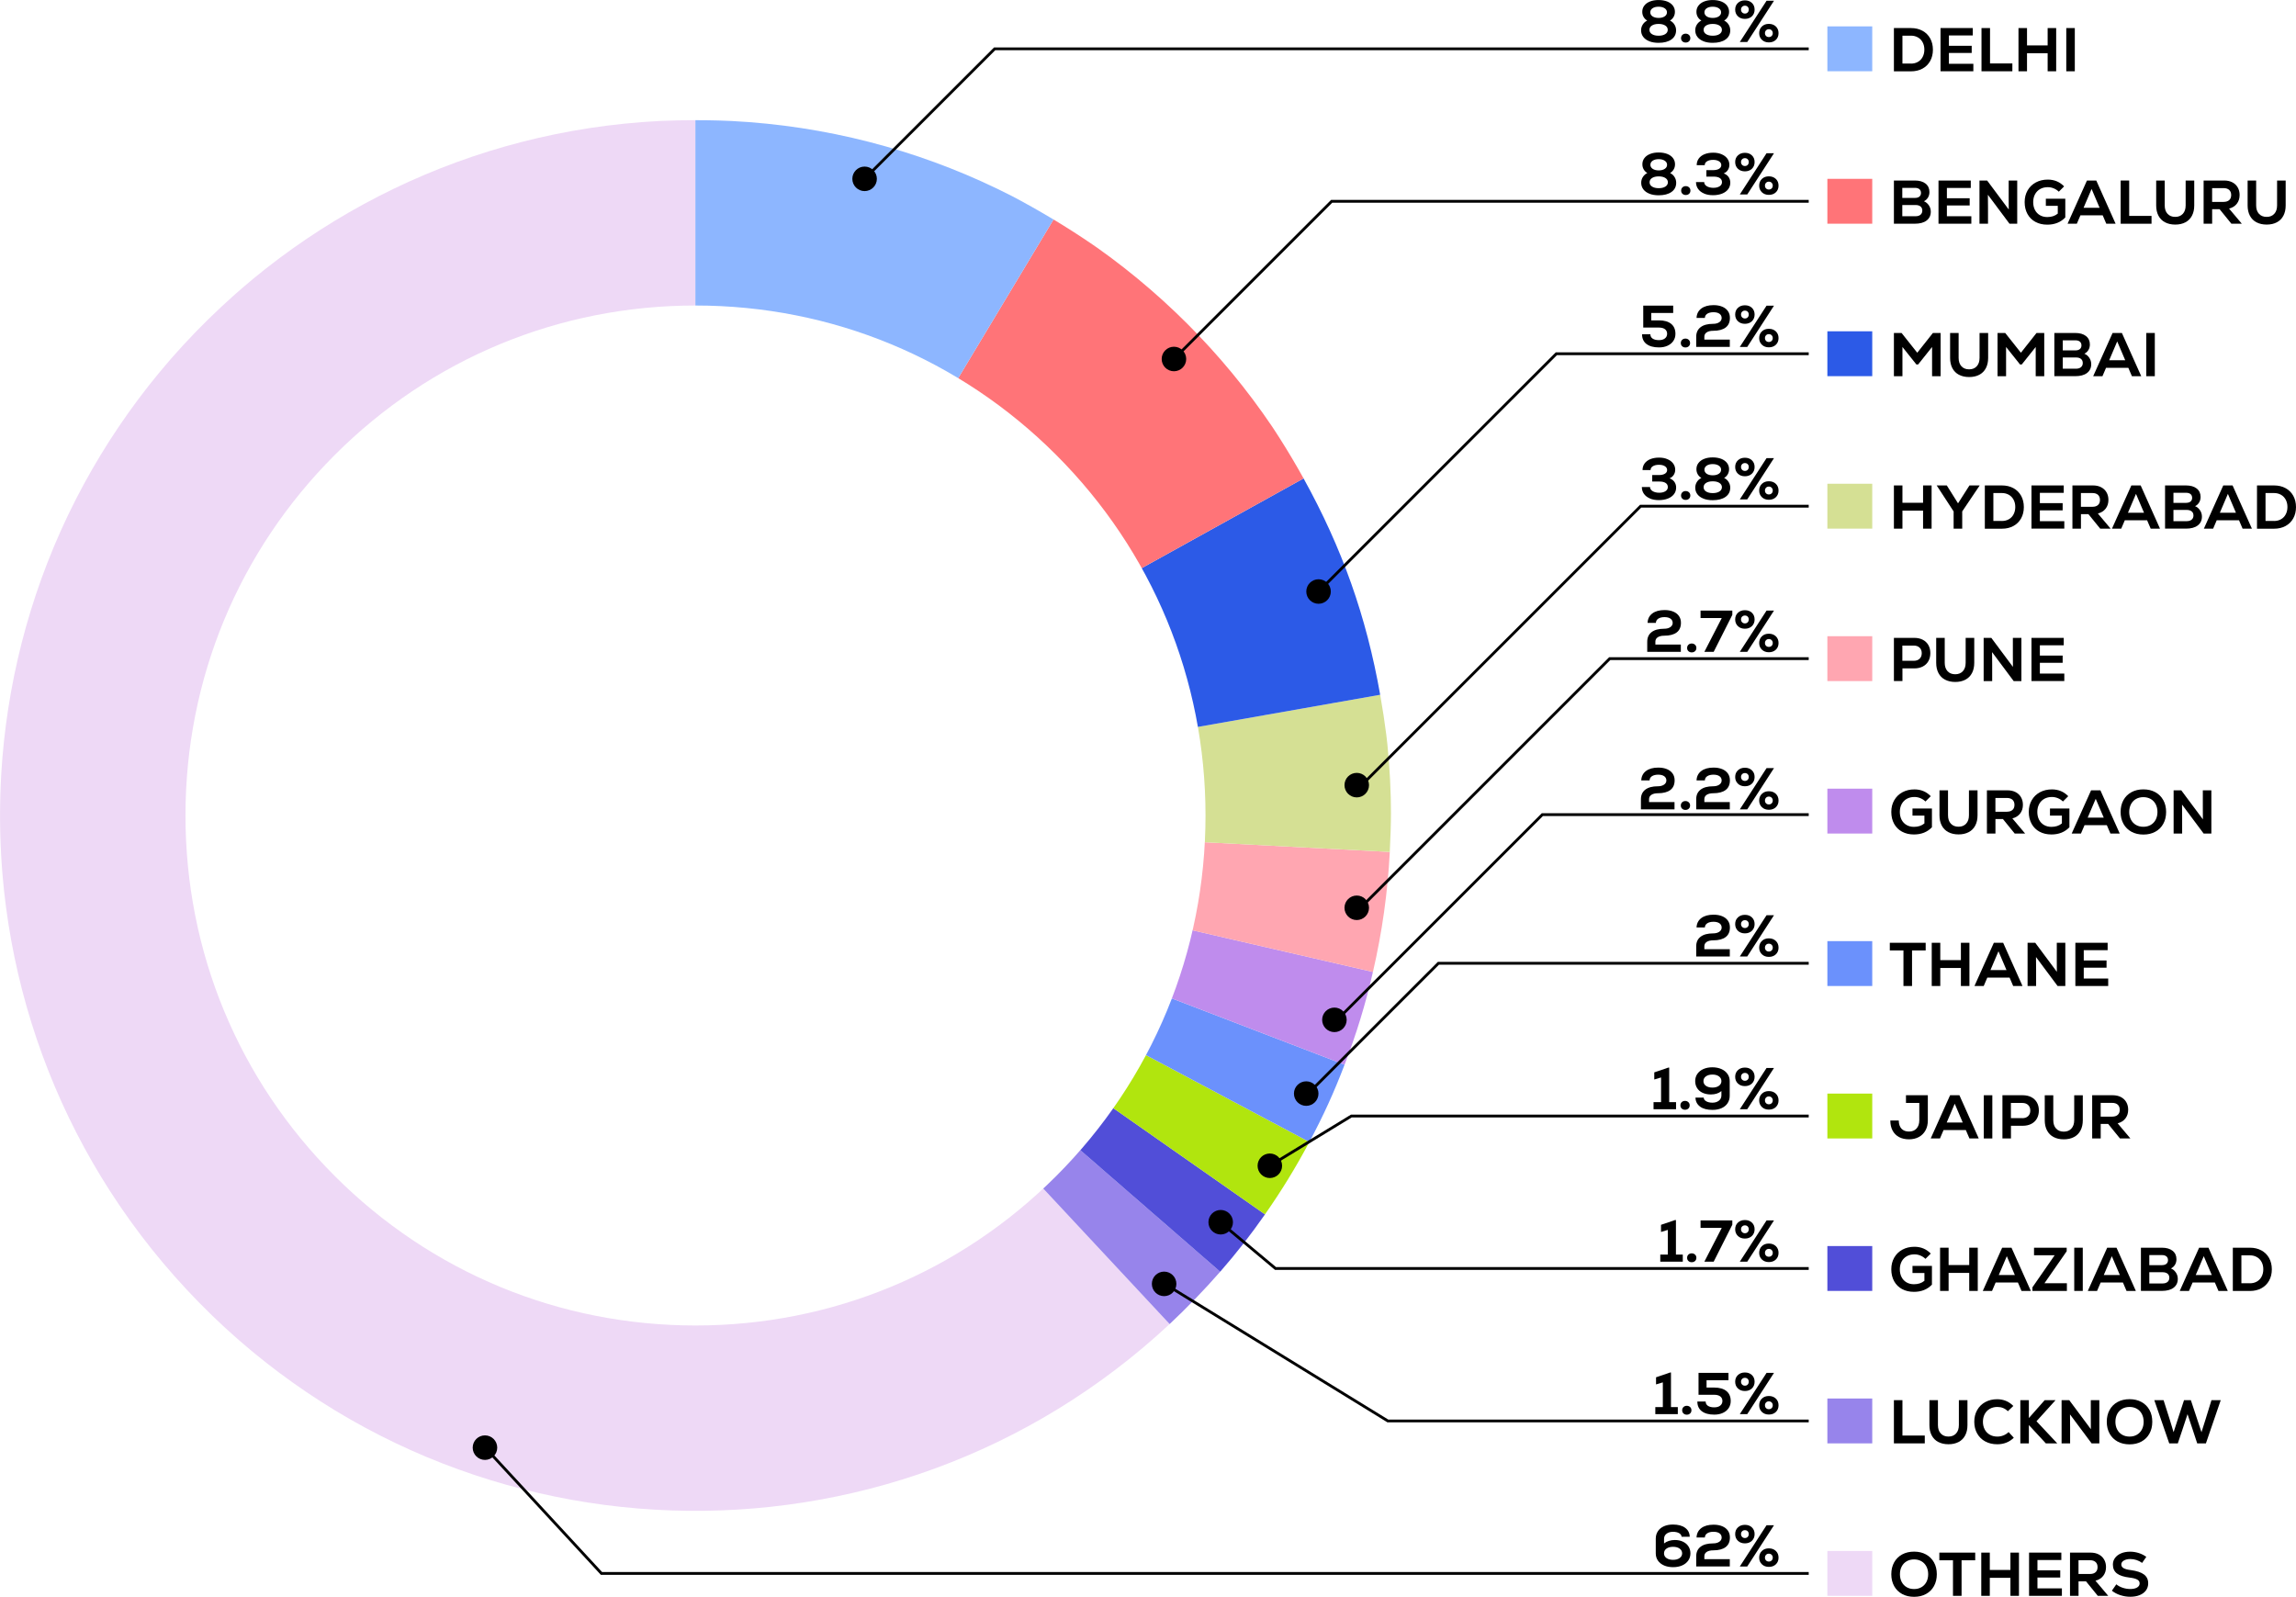 <svg xmlns="http://www.w3.org/2000/svg" xmlns:xlink="http://www.w3.org/1999/xlink" id="Layer_2" viewBox="0 0 818.15 569.04"><defs><style>.cls-1{clip-path:url(#clippath);}.cls-2,.cls-3{fill:none;}.cls-2,.cls-4,.cls-5,.cls-6,.cls-7,.cls-8,.cls-9,.cls-10,.cls-11,.cls-12,.cls-13,.cls-14,.cls-15{stroke-width:0px;}.cls-3{stroke:#000;stroke-miterlimit:10;}.cls-5{fill:#514ed8;}.cls-6{fill:#2c5ae7;}.cls-7{fill:#d5e094;}.cls-8{fill:#bf8ced;}.cls-9{fill:#b1e50e;}.cls-10{fill:#8db6ff;}.cls-11{fill:#6b91fc;}.cls-12{fill:#9784eb;}.cls-13{fill:#ff7478;}.cls-14{fill:#eed9f6;}.cls-15{fill:#ffa6b1;}</style><clipPath id="clippath"><path class="cls-2" d="M247.83,108.87c48.55,0,94.19,18.9,128.51,53.23,34.33,34.33,53.23,79.97,53.23,128.51s-18.9,94.19-53.23,128.51c-34.33,34.33-79.97,53.23-128.51,53.23s-94.19-18.9-128.51-53.23c-34.33-34.33-53.23-79.97-53.23-128.51s18.9-94.19,53.23-128.51c34.33-34.33,79.97-53.23,128.51-53.23M247.83,42.79C110.96,42.79,0,153.74,0,290.62s110.96,247.83,247.83,247.83,247.83-110.96,247.83-247.83S384.71,42.79,247.83,42.79h0Z"></path></clipPath></defs><g id="Layer_1-2"><path class="cls-4" d="M677.8,568.04c-1.22-.67-2.17-1.61-2.85-2.83-.67-1.22-1.01-2.62-1.01-4.22s.34-3.01,1.01-4.22,1.62-2.16,2.85-2.83,2.64-1,4.26-1,3.01.33,4.24,1c1.22.67,2.17,1.61,2.85,2.83s1.01,2.63,1.01,4.22-.34,3.01-1.01,4.22c-.67,1.22-1.62,2.16-2.85,2.83-1.23.67-2.64,1-4.24,1s-3.03-.33-4.26-1ZM677.65,563.75c.42.8,1.01,1.42,1.77,1.86.76.44,1.64.66,2.64.66s1.86-.22,2.62-.66,1.35-1.06,1.77-1.86.63-1.72.63-2.76-.21-1.96-.63-2.76-1.01-1.42-1.77-1.86-1.64-.66-2.62-.66-1.88.22-2.64.66c-.76.44-1.35,1.06-1.77,1.86s-.63,1.72-.63,2.76.21,1.96.63,2.76Z"></path><path class="cls-4" d="M691.06,553.29h12.78v2.73h-4.86v12.67h-3.06v-12.67h-4.86v-2.73Z"></path><path class="cls-4" d="M706,553.29h3.04v6.18h7.35v-6.18h3.04v15.4h-3.04v-6.42h-7.35v6.42h-3.04v-15.4Z"></path><path class="cls-4" d="M723.02,553.29h11.51v2.64h-8.51v3.67h8.12v2.57h-8.12v3.85h8.71v2.66h-11.7v-15.4Z"></path><path class="cls-4" d="M737.63,553.29h7.33c1.1,0,2.06.21,2.89.64.83.43,1.47,1.03,1.92,1.82.45.78.68,1.68.68,2.69,0,1.23-.33,2.27-.99,3.12-.66.85-1.58,1.43-2.77,1.74l4.55,5.39h-3.72l-4.2-5.17h-2.66v5.17h-3.04v-15.4ZM744.76,560.9c.85,0,1.51-.21,1.98-.64.47-.43.7-1.03.7-1.8s-.24-1.38-.7-1.81c-.47-.43-1.13-.65-1.98-.65h-4.11v4.91h4.11Z"></path><path class="cls-4" d="M755.57,568.46c-1.15-.37-2.16-.91-3.03-1.6l1.58-2.27c.65.53,1.4.94,2.28,1.23.87.29,1.77.44,2.69.44,1.03,0,1.84-.18,2.44-.54s.9-.85.9-1.46-.28-1.04-.84-1.36c-.56-.32-1.45-.56-2.66-.7-2.1-.25-3.63-.74-4.59-1.48-.96-.74-1.44-1.8-1.44-3.18,0-.89.26-1.69.78-2.38s1.24-1.23,2.17-1.62,1.99-.58,3.19-.58c1.04,0,2.06.16,3.07.48,1,.32,1.9.78,2.7,1.36l-1.5,2.16c-.62-.45-1.28-.8-2-1.03-.72-.23-1.45-.35-2.18-.35-.95,0-1.73.18-2.33.54-.6.36-.9.82-.9,1.38s.26,1,.79,1.32c.53.32,1.39.56,2.6.7,2.14.29,3.71.82,4.7,1.57.99.76,1.49,1.8,1.49,3.14,0,.95-.26,1.79-.79,2.52-.53.73-1.28,1.29-2.24,1.68-.97.4-2.08.59-3.34.59s-2.38-.19-3.53-.56Z"></path><path class="cls-4" d="M674.87,498.96h3.04v12.61h7.96v2.79h-11v-15.4Z"></path><path class="cls-4" d="M690.67,513.86c-1.02-.54-1.8-1.33-2.34-2.35-.54-1.03-.81-2.24-.81-3.63v-8.91h3.04v8.87c0,1.26.33,2.26,1,2.99.67.73,1.58,1.1,2.74,1.1s2.05-.37,2.72-1.1c.67-.73,1-1.73,1-2.99v-8.87h3.06v8.91c0,1.39-.27,2.6-.81,3.63-.54,1.03-1.32,1.81-2.34,2.35s-2.23.81-3.62.81-2.6-.27-3.62-.81Z"></path><path class="cls-4" d="M707.41,513.67c-1.24-.68-2.2-1.63-2.88-2.84-.68-1.21-1.02-2.6-1.02-4.17s.34-2.96,1.03-4.18,1.65-2.16,2.89-2.84c1.24-.67,2.64-1.01,4.21-1.01,2.29,0,4.22.8,5.79,2.4l-1.96,1.87c-1.01-1.01-2.26-1.52-3.74-1.52-1.01,0-1.91.22-2.68.66s-1.38,1.06-1.81,1.86c-.43.8-.65,1.72-.65,2.76s.22,1.96.65,2.76c.43.8,1.04,1.42,1.81,1.86s1.67.66,2.68.66c.76,0,1.49-.14,2.18-.42.69-.28,1.3-.67,1.83-1.19l1.85,2.02c-1.57,1.55-3.54,2.33-5.9,2.33-1.61,0-3.04-.34-4.28-1.02Z"></path><path class="cls-4" d="M722.96,507.81v6.56h-3.04v-15.4h3.04v6.36l5.63-6.36h3.87l-6.78,7.5,7.41,7.9h-4.07l-6.07-6.56Z"></path><path class="cls-4" d="M734.62,498.96h2.73l7.7,10.34-.02-4.38v-5.96h3.04v15.4h-2.75l-7.7-10.32.04,4.58v5.74h-3.04v-15.4Z"></path><path class="cls-4" d="M754.58,513.71c-1.22-.67-2.17-1.61-2.85-2.83-.67-1.22-1.01-2.62-1.01-4.22s.34-3.01,1.01-4.22,1.62-2.16,2.85-2.83,2.64-1,4.26-1,3.01.33,4.24,1c1.22.67,2.17,1.61,2.85,2.83s1.01,2.63,1.01,4.22-.34,3.01-1.01,4.22c-.67,1.22-1.62,2.16-2.85,2.83-1.23.67-2.64,1-4.24,1s-3.03-.33-4.26-1ZM754.43,509.42c.42.8,1.01,1.42,1.77,1.86.76.44,1.64.66,2.64.66s1.86-.22,2.62-.66,1.35-1.06,1.77-1.86.63-1.72.63-2.76-.21-1.96-.63-2.76-1.01-1.42-1.77-1.86-1.64-.66-2.62-.66-1.88.22-2.64.66c-.76.44-1.35,1.06-1.77,1.86s-.63,1.72-.63,2.76.21,1.96.63,2.76Z"></path><path class="cls-4" d="M767.66,498.96h3.3l2.18,6.84,1.39,4.58,3.72-11.42h2.44l3.78,11.42,1.45-4.58,2.11-6.84h3.3l-5.28,15.4h-3.1l-1.58-4.8-1.87-5.61-1.85,5.61-1.61,4.8h-3.06l-5.32-15.4Z"></path><path class="cls-4" d="M677.77,459.37c-1.22-.66-2.16-1.6-2.83-2.82-.67-1.22-1-2.62-1-4.22s.35-2.94,1.04-4.16,1.67-2.17,2.92-2.85,2.68-1.02,4.29-1.02c2.32,0,4.25.81,5.81,2.42l-1.89,1.89c-.5-.5-1.1-.89-1.79-1.18-.7-.29-1.41-.43-2.14-.43-1.03,0-1.93.22-2.72.66-.78.44-1.39,1.06-1.83,1.87-.43.81-.65,1.74-.65,2.79s.21,2.01.63,2.81c.42.8,1.01,1.42,1.77,1.86.76.44,1.64.66,2.64.66,1.5,0,2.74-.41,3.72-1.23v-2.77h-4.25v-2.53h6.93v6.67c-1.64,1.72-3.78,2.57-6.42,2.57-1.6,0-3.01-.33-4.22-.99Z"></path><path class="cls-4" d="M691.32,444.63h3.04v6.18h7.35v-6.18h3.04v15.4h-3.04v-6.42h-7.35v6.42h-3.04v-15.4Z"></path><path class="cls-4" d="M713.45,444.63h3.32l6.89,15.4h-3.32l-1.28-2.99h-7.94l-1.28,2.99h-3.3l6.91-15.4ZM717.96,454.36l-2.86-6.71-2.86,6.71h5.72Z"></path><path class="cls-4" d="M724.23,458.74l7.92-11.42h-7.35v-2.68h11.64v1.25l-7.92,11.4h7.99v2.75h-12.28v-1.3Z"></path><path class="cls-4" d="M739.13,444.63h3.04v15.4h-3.04v-15.4Z"></path><path class="cls-4" d="M750.87,444.63h3.32l6.89,15.4h-3.32l-1.28-2.99h-7.94l-1.28,2.99h-3.3l6.91-15.4ZM755.38,454.36l-2.86-6.71-2.86,6.71h5.72Z"></path><path class="cls-4" d="M762.89,444.63h7.46c1.61,0,2.88.36,3.81,1.09.92.73,1.39,1.73,1.39,3,0,.75-.17,1.41-.52,1.98-.34.57-.82,1.01-1.44,1.32.72.29,1.3.78,1.76,1.46.45.68.68,1.43.68,2.25,0,1.35-.5,2.4-1.5,3.16-1,.76-2.39,1.13-4.18,1.13h-7.46v-15.4ZM770.41,450.84c.67,0,1.2-.16,1.57-.47s.56-.75.56-1.31-.19-1.02-.56-1.33c-.37-.31-.9-.47-1.57-.47h-4.53v3.59h4.53ZM770.61,457.37c.75,0,1.33-.18,1.76-.54.42-.36.64-.85.64-1.48s-.21-1.12-.63-1.46-1-.52-1.75-.52h-4.75v4h4.73Z"></path><path class="cls-4" d="M783.63,444.63h3.32l6.89,15.4h-3.32l-1.28-2.99h-7.94l-1.28,2.99h-3.3l6.91-15.4ZM788.14,454.36l-2.86-6.71-2.86,6.71h5.72Z"></path><path class="cls-4" d="M795.64,444.63h6.07c1.55,0,2.92.32,4.1.96,1.18.64,2.1,1.54,2.75,2.71.65,1.17.98,2.51.98,4.04s-.33,2.87-.98,4.04c-.65,1.17-1.57,2.07-2.75,2.71s-2.55.96-4.1.96h-6.07v-15.4ZM801.72,457.31c.94,0,1.77-.21,2.49-.62.72-.41,1.28-.99,1.68-1.75s.61-1.62.61-2.61-.2-1.85-.61-2.61c-.4-.75-.97-1.34-1.69-1.75-.73-.41-1.55-.62-2.47-.62h-3.04v9.94h3.04Z"></path><path class="cls-4" d="M676.71,405.21c-1-.54-1.77-1.31-2.31-2.32-.54-1.01-.81-2.21-.81-3.59h3.01c.01,1.26.34,2.23.97,2.92.63.68,1.53,1.02,2.68,1.02s2.02-.36,2.68-1.08c.66-.72.99-1.7.99-2.95v-6.18h-4.75v-2.73h7.79v9c0,1.35-.28,2.53-.84,3.54-.56,1.01-1.34,1.79-2.35,2.34-1.01.55-2.19.83-3.52.83s-2.54-.27-3.54-.8Z"></path><path class="cls-4" d="M694.89,390.3h3.32l6.89,15.4h-3.32l-1.28-2.99h-7.94l-1.28,2.99h-3.3l6.91-15.4ZM699.4,400.03l-2.86-6.71-2.86,6.71h5.72Z"></path><path class="cls-4" d="M706.9,390.3h3.04v15.4h-3.04v-15.4Z"></path><path class="cls-4" d="M713.54,390.3h7.24c1.16,0,2.17.22,3.04.67.87.45,1.53,1.08,2,1.9.47.82.7,1.77.7,2.86s-.24,2.06-.7,2.88c-.47.82-1.14,1.46-2,1.9-.87.45-1.88.67-3.04.67h-4.2v4.51h-3.04v-15.4ZM720.65,398.47c.87,0,1.55-.25,2.06-.74.51-.49.76-1.15.76-1.97s-.25-1.48-.76-1.97c-.51-.49-1.19-.74-2.06-.74h-4.09v5.41h4.09Z"></path><path class="cls-4" d="M731.77,405.2c-1.02-.54-1.8-1.33-2.34-2.35-.54-1.03-.81-2.24-.81-3.63v-8.91h3.04v8.87c0,1.26.33,2.26,1,2.99.67.73,1.58,1.1,2.74,1.1s2.05-.37,2.72-1.1c.67-.73,1-1.73,1-2.99v-8.87h3.06v8.91c0,1.39-.27,2.6-.81,3.63-.54,1.03-1.32,1.81-2.34,2.35s-2.23.81-3.62.81-2.6-.27-3.62-.81Z"></path><path class="cls-4" d="M745.53,390.3h7.33c1.1,0,2.06.21,2.89.64.83.43,1.47,1.03,1.92,1.82.45.78.68,1.68.68,2.69,0,1.23-.33,2.27-.99,3.12-.66.85-1.58,1.43-2.77,1.74l4.55,5.39h-3.72l-4.2-5.17h-2.66v5.17h-3.04v-15.4ZM752.66,397.92c.85,0,1.51-.21,1.98-.64.47-.43.7-1.03.7-1.8s-.24-1.38-.7-1.81c-.47-.43-1.13-.65-1.98-.65h-4.11v4.91h4.11Z"></path><path class="cls-4" d="M673.41,335.97h12.78v2.73h-4.86v12.67h-3.06v-12.67h-4.86v-2.73Z"></path><path class="cls-4" d="M688.35,335.97h3.04v6.18h7.35v-6.18h3.04v15.4h-3.04v-6.42h-7.35v6.42h-3.04v-15.4Z"></path><path class="cls-4" d="M710.48,335.97h3.32l6.89,15.4h-3.32l-1.28-2.99h-7.94l-1.28,2.99h-3.3l6.91-15.4ZM714.99,345.7l-2.86-6.71-2.86,6.71h5.72Z"></path><path class="cls-4" d="M722.5,335.97h2.73l7.7,10.34-.02-4.38v-5.96h3.04v15.4h-2.75l-7.7-10.32.04,4.58v5.74h-3.04v-15.4Z"></path><path class="cls-4" d="M739.52,335.97h11.51v2.64h-8.51v3.67h8.12v2.57h-8.12v3.85h8.71v2.66h-11.7v-15.4Z"></path><path class="cls-4" d="M677.77,296.38c-1.22-.66-2.16-1.6-2.83-2.82-.67-1.22-1-2.62-1-4.22s.35-2.94,1.04-4.16,1.67-2.17,2.92-2.85,2.68-1.02,4.29-1.02c2.32,0,4.25.81,5.81,2.42l-1.89,1.89c-.5-.5-1.1-.89-1.79-1.18-.7-.29-1.41-.43-2.14-.43-1.03,0-1.93.22-2.72.66-.78.44-1.39,1.06-1.83,1.87-.43.81-.65,1.74-.65,2.79s.21,2.01.63,2.81c.42.8,1.01,1.42,1.77,1.86.76.44,1.64.66,2.64.66,1.5,0,2.74-.41,3.72-1.23v-2.77h-4.25v-2.53h6.93v6.67c-1.64,1.72-3.78,2.57-6.42,2.57-1.6,0-3.01-.33-4.22-.99Z"></path><path class="cls-4" d="M694.26,296.54c-1.02-.54-1.8-1.33-2.34-2.35-.54-1.03-.81-2.24-.81-3.63v-8.91h3.04v8.87c0,1.26.33,2.26,1,2.99.67.73,1.58,1.1,2.74,1.1s2.05-.37,2.72-1.1c.67-.73,1-1.73,1-2.99v-8.87h3.06v8.91c0,1.39-.27,2.6-.81,3.63-.54,1.03-1.32,1.81-2.34,2.35s-2.23.81-3.62.81-2.6-.27-3.62-.81Z"></path><path class="cls-4" d="M708.02,281.64h7.33c1.1,0,2.06.21,2.89.64.83.43,1.47,1.03,1.92,1.82.45.78.68,1.68.68,2.69,0,1.23-.33,2.27-.99,3.12-.66.85-1.58,1.43-2.77,1.74l4.55,5.39h-3.72l-4.2-5.17h-2.66v5.17h-3.04v-15.4ZM715.15,289.26c.85,0,1.51-.21,1.98-.64.47-.43.7-1.03.7-1.8s-.24-1.38-.7-1.81c-.47-.43-1.13-.65-1.98-.65h-4.11v4.91h4.11Z"></path><path class="cls-4" d="M726.76,296.38c-1.22-.66-2.16-1.6-2.83-2.82-.67-1.22-1-2.62-1-4.22s.35-2.94,1.04-4.16,1.67-2.17,2.92-2.85,2.68-1.02,4.29-1.02c2.32,0,4.25.81,5.81,2.42l-1.89,1.89c-.5-.5-1.1-.89-1.79-1.18-.7-.29-1.41-.43-2.14-.43-1.03,0-1.93.22-2.72.66-.78.44-1.39,1.06-1.83,1.87-.43.81-.65,1.74-.65,2.79s.21,2.01.63,2.81c.42.8,1.01,1.42,1.77,1.86.76.44,1.64.66,2.64.66,1.5,0,2.74-.41,3.72-1.23v-2.77h-4.25v-2.53h6.93v6.67c-1.64,1.72-3.78,2.57-6.42,2.57-1.6,0-3.01-.33-4.22-.99Z"></path><path class="cls-4" d="M745.13,281.64h3.32l6.89,15.4h-3.32l-1.28-2.99h-7.94l-1.28,2.99h-3.3l6.91-15.4ZM749.64,291.37l-2.86-6.71-2.86,6.71h5.72Z"></path><path class="cls-4" d="M759.51,296.4c-1.22-.67-2.17-1.61-2.85-2.83-.67-1.22-1.01-2.62-1.01-4.22s.34-3.01,1.01-4.22,1.62-2.16,2.85-2.83,2.64-1,4.26-1,3.01.33,4.24,1c1.22.67,2.17,1.61,2.85,2.83s1.01,2.63,1.01,4.22-.34,3.01-1.01,4.22c-.67,1.22-1.62,2.16-2.85,2.83-1.23.67-2.64,1-4.24,1s-3.03-.33-4.26-1ZM759.35,292.11c.42.8,1.01,1.42,1.77,1.86.76.44,1.64.66,2.64.66s1.86-.22,2.62-.66,1.35-1.06,1.77-1.86.63-1.72.63-2.76-.21-1.96-.63-2.76-1.01-1.42-1.77-1.86-1.64-.66-2.62-.66-1.88.22-2.64.66c-.76.44-1.35,1.06-1.77,1.86s-.63,1.72-.63,2.76.21,1.96.63,2.76Z"></path><path class="cls-4" d="M774.54,281.64h2.73l7.7,10.34-.02-4.38v-5.96h3.04v15.4h-2.75l-7.7-10.32.04,4.58v5.74h-3.04v-15.4Z"></path><path class="cls-4" d="M674.87,227.31h7.24c1.16,0,2.17.22,3.04.67.87.45,1.53,1.08,2,1.9.47.82.7,1.77.7,2.86s-.24,2.06-.7,2.88c-.47.82-1.14,1.46-2,1.9-.87.45-1.88.67-3.04.67h-4.2v4.51h-3.04v-15.4ZM681.97,235.48c.87,0,1.55-.25,2.06-.74.51-.49.76-1.15.76-1.97s-.25-1.48-.76-1.97c-.51-.49-1.19-.74-2.06-.74h-4.09v5.41h4.09Z"></path><path class="cls-4" d="M693.09,242.21c-1.02-.54-1.8-1.33-2.34-2.35-.54-1.03-.81-2.24-.81-3.63v-8.91h3.04v8.87c0,1.26.33,2.26,1,2.99.67.73,1.58,1.1,2.74,1.1s2.05-.37,2.72-1.1c.67-.73,1-1.73,1-2.99v-8.87h3.06v8.91c0,1.39-.27,2.6-.81,3.63-.54,1.03-1.32,1.81-2.34,2.35s-2.23.81-3.62.81-2.6-.27-3.62-.81Z"></path><path class="cls-4" d="M706.85,227.31h2.73l7.7,10.34-.02-4.38v-5.96h3.04v15.4h-2.75l-7.7-10.32.04,4.58v5.74h-3.04v-15.4Z"></path><path class="cls-4" d="M723.88,227.31h11.51v2.64h-8.51v3.67h8.12v2.57h-8.12v3.85h8.71v2.66h-11.7v-15.4Z"></path><path class="cls-4" d="M674.87,172.99h3.04v6.18h7.35v-6.18h3.04v15.4h-3.04v-6.42h-7.35v6.42h-3.04v-15.4Z"></path><path class="cls-4" d="M696.16,182.27l-6.05-9.28h3.61l4,6.38,4.07-6.38h3.65l-6.23,9.26v6.14h-3.06v-6.12Z"></path><path class="cls-4" d="M707.27,172.99h6.07c1.55,0,2.92.32,4.1.96,1.18.64,2.1,1.54,2.75,2.71.65,1.17.98,2.51.98,4.04s-.33,2.87-.98,4.04c-.65,1.17-1.57,2.07-2.75,2.71s-2.55.96-4.1.96h-6.07v-15.4ZM713.34,185.66c.94,0,1.77-.21,2.49-.62.72-.41,1.28-.99,1.68-1.75s.61-1.62.61-2.61-.2-1.85-.61-2.61c-.4-.75-.97-1.34-1.69-1.75-.73-.41-1.55-.62-2.47-.62h-3.04v9.94h3.04Z"></path><path class="cls-4" d="M723.88,172.99h11.51v2.64h-8.51v3.67h8.12v2.57h-8.12v3.85h8.71v2.66h-11.7v-15.4Z"></path><path class="cls-4" d="M738.49,172.99h7.33c1.1,0,2.06.21,2.89.64.83.43,1.47,1.03,1.92,1.82.45.78.68,1.68.68,2.69,0,1.23-.33,2.27-.99,3.12-.66.85-1.58,1.43-2.77,1.74l4.55,5.39h-3.72l-4.2-5.17h-2.66v5.17h-3.04v-15.4ZM745.62,180.6c.85,0,1.51-.21,1.98-.64.47-.43.7-1.03.7-1.8s-.24-1.38-.7-1.81c-.47-.43-1.13-.65-1.98-.65h-4.11v4.91h4.11Z"></path><path class="cls-4" d="M759.48,172.99h3.32l6.89,15.4h-3.32l-1.28-2.99h-7.94l-1.28,2.99h-3.3l6.91-15.4ZM763.99,182.71l-2.86-6.71-2.86,6.71h5.72Z"></path><path class="cls-4" d="M771.49,172.99h7.46c1.61,0,2.88.36,3.81,1.09.92.73,1.39,1.73,1.39,3,0,.75-.17,1.41-.52,1.98-.34.57-.82,1.01-1.44,1.32.72.29,1.3.78,1.76,1.46.45.68.68,1.43.68,2.25,0,1.35-.5,2.4-1.5,3.16-1,.76-2.39,1.13-4.18,1.13h-7.46v-15.4ZM779.01,179.19c.67,0,1.2-.16,1.57-.47s.56-.75.56-1.31-.19-1.02-.56-1.33c-.37-.31-.9-.47-1.57-.47h-4.53v3.59h4.53ZM779.21,185.72c.75,0,1.33-.18,1.76-.54.42-.36.64-.85.64-1.48s-.21-1.12-.63-1.46-1-.52-1.75-.52h-4.75v4h4.73Z"></path><path class="cls-4" d="M792.23,172.99h3.32l6.89,15.4h-3.32l-1.28-2.99h-7.94l-1.28,2.99h-3.3l6.91-15.4ZM796.74,182.71l-2.86-6.71-2.86,6.71h5.72Z"></path><path class="cls-4" d="M804.25,172.99h6.07c1.55,0,2.92.32,4.1.96,1.18.64,2.1,1.54,2.75,2.71.65,1.17.98,2.51.98,4.04s-.33,2.87-.98,4.04c-.65,1.17-1.57,2.07-2.75,2.71s-2.55.96-4.1.96h-6.07v-15.4ZM810.32,185.66c.94,0,1.77-.21,2.49-.62.72-.41,1.28-.99,1.68-1.75s.61-1.62.61-2.61-.2-1.85-.61-2.61c-.4-.75-.97-1.34-1.69-1.75-.73-.41-1.55-.62-2.47-.62h-3.04v9.94h3.04Z"></path><path class="cls-4" d="M674.87,118.66h2.73l5.59,7.04,5.57-7.04h2.75v15.4h-3.04v-10.41l-4.97,6.23h-.62l-4.97-6.23v10.41h-3.04v-15.4Z"></path><path class="cls-4" d="M698.04,133.55c-1.02-.54-1.8-1.33-2.34-2.35-.54-1.03-.81-2.24-.81-3.63v-8.91h3.04v8.87c0,1.26.33,2.26,1,2.99.67.73,1.58,1.1,2.74,1.1s2.05-.37,2.72-1.1c.67-.73,1-1.73,1-2.99v-8.87h3.06v8.91c0,1.39-.27,2.6-.81,3.63-.54,1.03-1.32,1.81-2.34,2.35s-2.23.81-3.62.81-2.6-.27-3.62-.81Z"></path><path class="cls-4" d="M711.8,118.66h2.73l5.59,7.04,5.57-7.04h2.75v15.4h-3.04v-10.41l-4.97,6.23h-.62l-4.97-6.23v10.41h-3.04v-15.4Z"></path><path class="cls-4" d="M732.04,118.66h7.46c1.61,0,2.88.36,3.81,1.09.92.73,1.39,1.73,1.39,3,0,.75-.17,1.41-.52,1.98-.34.57-.82,1.01-1.44,1.32.72.29,1.3.78,1.76,1.46.45.68.68,1.43.68,2.25,0,1.35-.5,2.4-1.5,3.16-1,.76-2.39,1.13-4.18,1.13h-7.46v-15.4ZM739.57,124.86c.67,0,1.2-.16,1.57-.47s.56-.75.56-1.31-.19-1.02-.56-1.33c-.37-.31-.9-.47-1.57-.47h-4.53v3.59h4.53ZM739.77,131.39c.75,0,1.33-.18,1.76-.54.42-.36.64-.85.64-1.48s-.21-1.12-.63-1.46-1-.52-1.75-.52h-4.75v4h4.73Z"></path><path class="cls-4" d="M752.79,118.66h3.32l6.89,15.4h-3.32l-1.28-2.99h-7.94l-1.28,2.99h-3.3l6.91-15.4ZM757.3,128.38l-2.86-6.71-2.86,6.71h5.72Z"></path><path class="cls-4" d="M764.8,118.66h3.04v15.4h-3.04v-15.4Z"></path><path class="cls-4" d="M674.87,64.33h7.46c1.61,0,2.88.36,3.81,1.09.92.73,1.39,1.73,1.39,3,0,.75-.17,1.41-.52,1.98-.34.57-.82,1.01-1.44,1.32.72.29,1.3.78,1.76,1.46.45.68.68,1.43.68,2.25,0,1.35-.5,2.4-1.5,3.16-1,.76-2.39,1.13-4.18,1.13h-7.46v-15.4ZM682.39,70.53c.67,0,1.2-.16,1.57-.47s.56-.75.56-1.31-.19-1.02-.56-1.33c-.37-.31-.9-.47-1.57-.47h-4.53v3.59h4.53ZM682.59,77.06c.75,0,1.33-.18,1.76-.54.42-.36.64-.85.64-1.48s-.21-1.12-.63-1.46-1-.52-1.75-.52h-4.75v4h4.73Z"></path><path class="cls-4" d="M690.75,64.33h11.51v2.64h-8.51v3.67h8.12v2.57h-8.12v3.85h8.71v2.66h-11.7v-15.4Z"></path><path class="cls-4" d="M705.36,64.33h2.73l7.7,10.34-.02-4.38v-5.96h3.04v15.4h-2.75l-7.7-10.32.04,4.58v5.74h-3.04v-15.4Z"></path><path class="cls-4" d="M725.29,79.07c-1.22-.66-2.16-1.6-2.83-2.82-.67-1.22-1-2.62-1-4.22s.35-2.94,1.04-4.16,1.67-2.17,2.92-2.85,2.68-1.02,4.29-1.02c2.32,0,4.25.81,5.81,2.42l-1.89,1.89c-.5-.5-1.1-.89-1.79-1.18-.7-.29-1.41-.43-2.14-.43-1.03,0-1.93.22-2.72.66-.78.44-1.39,1.06-1.83,1.87-.43.81-.65,1.74-.65,2.79s.21,2.01.63,2.81c.42.8,1.01,1.42,1.77,1.86.76.44,1.64.66,2.64.66,1.5,0,2.74-.41,3.72-1.23v-2.77h-4.25v-2.53h6.93v6.67c-1.64,1.72-3.78,2.57-6.42,2.57-1.6,0-3.01-.33-4.22-.99Z"></path><path class="cls-4" d="M743.66,64.33h3.32l6.89,15.4h-3.32l-1.28-2.99h-7.94l-1.28,2.99h-3.3l6.91-15.4ZM748.17,74.05l-2.86-6.71-2.86,6.71h5.72Z"></path><path class="cls-4" d="M755.67,64.33h3.04v12.61h7.96v2.79h-11v-15.4Z"></path><path class="cls-4" d="M771.48,79.22c-1.02-.54-1.8-1.33-2.34-2.35-.54-1.03-.81-2.24-.81-3.63v-8.91h3.04v8.87c0,1.26.33,2.26,1,2.99.67.73,1.58,1.1,2.74,1.1s2.05-.37,2.72-1.1c.67-.73,1-1.73,1-2.99v-8.87h3.06v8.91c0,1.39-.27,2.6-.81,3.63-.54,1.03-1.32,1.81-2.34,2.35s-2.23.81-3.62.81-2.6-.27-3.62-.81Z"></path><path class="cls-4" d="M785.24,64.33h7.33c1.1,0,2.06.21,2.89.64.83.43,1.47,1.03,1.92,1.82.45.78.68,1.68.68,2.69,0,1.23-.33,2.27-.99,3.12-.66.85-1.58,1.43-2.77,1.74l4.55,5.39h-3.72l-4.2-5.17h-2.66v5.17h-3.04v-15.4ZM792.37,71.94c.85,0,1.51-.21,1.98-.64.47-.43.7-1.03.7-1.8s-.24-1.38-.7-1.81c-.47-.43-1.13-.65-1.98-.65h-4.11v4.91h4.11Z"></path><path class="cls-4" d="M804.06,79.22c-1.02-.54-1.8-1.33-2.34-2.35-.54-1.03-.81-2.24-.81-3.63v-8.91h3.04v8.87c0,1.26.33,2.26,1,2.99.67.73,1.58,1.1,2.74,1.1s2.05-.37,2.72-1.1c.67-.73,1-1.73,1-2.99v-8.87h3.06v8.91c0,1.39-.27,2.6-.81,3.63-.54,1.03-1.32,1.81-2.34,2.35s-2.23.81-3.62.81-2.6-.27-3.62-.81Z"></path><path class="cls-4" d="M674.87,10h6.07c1.55,0,2.92.32,4.1.96,1.18.64,2.1,1.54,2.75,2.71.65,1.17.98,2.51.98,4.04s-.33,2.87-.98,4.04c-.65,1.17-1.57,2.07-2.75,2.71s-2.55.96-4.1.96h-6.07v-15.4ZM680.94,22.67c.94,0,1.77-.21,2.49-.62.72-.41,1.28-.99,1.68-1.75s.61-1.62.61-2.61-.2-1.85-.61-2.61c-.4-.75-.97-1.34-1.69-1.75-.73-.41-1.55-.62-2.47-.62h-3.04v9.94h3.04Z"></path><path class="cls-4" d="M691.47,10h11.51v2.64h-8.51v3.67h8.12v2.57h-8.12v3.85h8.71v2.66h-11.7v-15.4Z"></path><path class="cls-4" d="M706.08,10h3.04v12.61h7.96v2.79h-11v-15.4Z"></path><path class="cls-4" d="M719.26,10h3.04v6.18h7.35v-6.18h3.04v15.4h-3.04v-6.42h-7.35v6.42h-3.04v-15.4Z"></path><path class="cls-4" d="M736.29,10h3.04v15.4h-3.04v-15.4Z"></path><rect class="cls-14" x="651.16" y="552.7" width="15.99" height="15.99"></rect><rect class="cls-12" x="651.16" y="498.37" width="15.99" height="15.99"></rect><rect class="cls-5" x="651.16" y="444.04" width="15.99" height="15.99"></rect><rect class="cls-9" x="651.16" y="389.71" width="15.99" height="15.99"></rect><rect class="cls-11" x="651.16" y="335.38" width="15.99" height="15.99"></rect><rect class="cls-8" x="651.16" y="281.05" width="15.99" height="15.99"></rect><rect class="cls-15" x="651.16" y="226.72" width="15.99" height="15.99"></rect><rect class="cls-7" x="651.16" y="172.39" width="15.99" height="15.99"></rect><rect class="cls-6" x="651.16" y="118.06" width="15.99" height="15.99"></rect><rect class="cls-13" x="651.16" y="63.73" width="15.99" height="15.99"></rect><rect class="cls-10" x="651.16" y="9.4" width="15.99" height="15.99"></rect><g class="cls-1"><path class="cls-14" d="M247.79,290.62l168.99,181.22c-100.09,93.33-256.88,87.86-350.21-12.23C-26.76,359.52-21.29,202.73,78.8,109.4c47.74-44.52,103.71-66.57,168.99-66.57v247.79Z"></path><path class="cls-12" d="M247.79,290.62l187.01,162.56c-5.3,6.09-12.11,13.15-18.02,18.66l-168.99-181.22Z"></path><path class="cls-5" d="M247.79,290.62l202.98,142.13c-5.26,7.51-9.95,13.52-15.97,20.44l-187.01-162.56Z"></path><path class="cls-9" d="M247.79,290.62l218.78,116.33c-4.82,9.06-9.92,17.39-15.81,25.8l-202.98-142.13Z"></path><path class="cls-11" d="M247.79,290.62l231.33,88.8c-3.87,10.09-7.47,17.98-12.55,27.53l-218.78-116.33Z"></path><path class="cls-8" d="M247.79,290.62l241.44,55.74c-2.68,11.6-5.84,21.94-10.11,33.06l-231.33-88.8Z"></path><path class="cls-15" d="M247.79,290.62l247.45,12.97c-.77,14.62-2.72,28.5-6.01,42.77l-241.44-55.74Z"></path><path class="cls-7" d="M247.79,290.62l244.02-43.03c3.59,20.35,4.51,35.36,3.42,56l-247.45-12.97Z"></path><path class="cls-6" d="M247.79,290.62l216.72-120.13c13.73,24.78,22.38,49.2,27.3,77.1l-244.02,43.03Z"></path><path class="cls-13" d="M247.79,290.62l127.62-212.4c38.83,23.33,67.14,52.65,89.1,92.27l-216.72,120.13Z"></path><path class="cls-10" d="M247.79,290.62V42.83c48.03,0,86.45,10.65,127.62,35.39l-127.62,212.4Z"></path></g><polyline class="cls-3" points="644.51 17.4 354.43 17.4 308.09 63.73"></polyline><polyline class="cls-3" points="644.51 71.73 474.53 71.73 418.32 127.93"></polyline><polyline class="cls-3" points="644.51 126.06 554.59 126.06 469.85 210.79"></polyline><polyline class="cls-3" points="644.51 180.39 584.61 180.39 483.46 281.54"></polyline><polyline class="cls-3" points="644.51 234.72 573.6 234.72 483.46 324.86"></polyline><polyline class="cls-3" points="644.51 290.31 549.59 290.31 474.46 365.43"></polyline><polyline class="cls-3" points="644.51 343.28 512.56 343.28 466.12 389.71"></polyline><polyline class="cls-3" points="644.51 397.71 481.53 397.71 452.49 415.43"></polyline><polyline class="cls-3" points="644.51 452.04 454.51 452.04 434.98 435.7"></polyline><polyline class="cls-3" points="644.51 506.37 494.54 506.37 412.59 456.02"></polyline><polyline class="cls-3" points="644.51 560.7 214.32 560.7 171.5 514.36"></polyline><path class="cls-4" d="M587.72,14.7c-.94-.36-1.66-.88-2.17-1.55-.51-.67-.77-1.46-.77-2.35,0-.76.2-1.45.6-2.07.4-.62.93-1.09,1.58-1.4-.56-.34-.99-.77-1.3-1.31-.31-.54-.46-1.14-.46-1.82,0-.83.24-1.56.72-2.19.48-.64,1.16-1.13,2.04-1.48.87-.35,1.89-.52,3.05-.52s2.18.18,3.06.52c.88.35,1.55.84,2.04,1.48.48.64.72,1.37.72,2.19,0,.67-.15,1.28-.46,1.82-.31.54-.74.98-1.3,1.31.66.31,1.19.77,1.58,1.4.4.62.6,1.31.6,2.07,0,1.39-.56,2.48-1.67,3.27-1.11.79-2.64,1.19-4.57,1.19-1.26,0-2.36-.18-3.3-.55ZM588.64,12.16c.59.38,1.38.57,2.37.57s1.79-.19,2.38-.57.89-.89.89-1.53-.3-1.15-.89-1.53-1.39-.57-2.38-.57-1.78.19-2.37.57c-.59.38-.88.89-.88,1.53s.29,1.16.88,1.53ZM588.87,5.84c.54.36,1.26.55,2.15.55s1.62-.18,2.16-.55c.55-.36.82-.85.82-1.45s-.27-1.07-.82-1.44c-.55-.37-1.27-.56-2.16-.56s-1.61.18-2.15.55c-.54.36-.81.85-.81,1.45s.27,1.08.81,1.45Z"></path><path class="cls-4" d="M599.48,14.72c-.31-.29-.46-.67-.46-1.13s.15-.84.46-1.14c.31-.3.7-.45,1.18-.45s.87.15,1.19.45c.32.3.47.68.47,1.14s-.15.84-.46,1.13-.71.44-1.2.44-.87-.15-1.18-.44Z"></path><path class="cls-4" d="M607.02,14.7c-.94-.36-1.66-.88-2.17-1.55-.51-.67-.77-1.46-.77-2.35,0-.76.2-1.45.6-2.07.4-.62.93-1.09,1.58-1.4-.56-.34-.99-.77-1.3-1.31-.31-.54-.46-1.14-.46-1.82,0-.83.24-1.56.72-2.19.48-.64,1.16-1.13,2.04-1.48.87-.35,1.89-.52,3.05-.52s2.18.18,3.06.52c.88.35,1.55.84,2.04,1.48.48.64.72,1.37.72,2.19,0,.67-.15,1.28-.46,1.82-.31.54-.74.98-1.3,1.31.66.31,1.19.77,1.58,1.4.4.62.6,1.31.6,2.07,0,1.39-.56,2.48-1.67,3.27-1.11.79-2.64,1.19-4.57,1.19-1.26,0-2.36-.18-3.3-.55ZM607.94,12.16c.59.38,1.38.57,2.37.57s1.79-.19,2.38-.57.89-.89.89-1.53-.3-1.15-.89-1.53-1.39-.57-2.38-.57-1.78.19-2.37.57c-.59.38-.88.89-.88,1.53s.29,1.16.88,1.53ZM608.16,5.84c.54.36,1.26.55,2.15.55s1.62-.18,2.16-.55c.55-.36.82-.85.82-1.45s-.27-1.07-.82-1.44c-.55-.37-1.27-.56-2.16-.56s-1.61.18-2.15.55c-.54.36-.81.85-.81,1.45s.27,1.08.81,1.45Z"></path><path class="cls-4" d="M619.28,1.05c.64-.62,1.48-.92,2.5-.92s1.85.3,2.49.91.96,1.4.96,2.38-.32,1.78-.96,2.39-1.47.92-2.49.92-1.86-.31-2.5-.92c-.64-.62-.97-1.41-.97-2.39s.32-1.76.97-2.37ZM629.49.27h2.65l-9.53,14.7h-2.65l9.53-14.7ZM620.78,4.43c.26.27.59.4,1,.4s.73-.13.99-.4c.25-.27.38-.6.38-1.01s-.13-.74-.38-1c-.25-.26-.58-.39-.99-.39s-.74.13-1,.39c-.26.26-.39.59-.39,1s.13.74.39,1.01ZM627.83,9.43c.64-.62,1.47-.92,2.48-.92s1.85.31,2.49.92c.64.62.96,1.41.96,2.39s-.32,1.77-.96,2.38c-.64.61-1.47.91-2.49.91s-1.83-.31-2.48-.92c-.64-.62-.97-1.41-.97-2.37s.32-1.78.97-2.39ZM629.31,12.82c.26.26.59.39,1,.39s.74-.13,1-.39c.26-.26.39-.59.39-1s-.13-.74-.39-1.01c-.26-.27-.59-.4-1-.4s-.74.13-1,.4c-.26.27-.39.6-.39,1.01s.13.74.39,1Z"></path><path class="cls-4" d="M587.76,69.03c-.94-.36-1.66-.88-2.17-1.55-.51-.67-.77-1.46-.77-2.35,0-.76.2-1.45.6-2.07.4-.62.93-1.09,1.58-1.4-.56-.34-.99-.77-1.3-1.31-.31-.54-.46-1.14-.46-1.82,0-.83.24-1.56.72-2.19.48-.64,1.16-1.13,2.04-1.48.87-.35,1.89-.52,3.05-.52s2.18.18,3.06.52c.88.35,1.55.84,2.04,1.48.48.64.72,1.37.72,2.19,0,.67-.15,1.28-.46,1.82-.31.54-.74.98-1.3,1.31.66.31,1.19.77,1.58,1.4.4.62.6,1.31.6,2.07,0,1.39-.56,2.48-1.67,3.27-1.11.79-2.64,1.19-4.57,1.19-1.26,0-2.36-.18-3.3-.55ZM588.69,66.49c.59.38,1.38.57,2.37.57s1.79-.19,2.38-.57.89-.89.89-1.53-.3-1.15-.89-1.53-1.39-.57-2.38-.57-1.78.19-2.37.57c-.59.38-.88.89-.88,1.53s.29,1.16.88,1.53ZM588.91,60.17c.54.36,1.26.55,2.15.55s1.62-.18,2.16-.55c.55-.36.82-.85.82-1.45s-.27-1.07-.82-1.44c-.55-.37-1.27-.56-2.16-.56s-1.61.18-2.15.55c-.54.36-.81.85-.81,1.45s.27,1.08.81,1.45Z"></path><path class="cls-4" d="M599.52,69.05c-.31-.29-.46-.67-.46-1.13s.15-.84.46-1.14c.31-.3.7-.45,1.18-.45s.87.15,1.19.45c.32.3.47.68.47,1.14s-.15.84-.46,1.13-.71.44-1.2.44-.87-.15-1.18-.44Z"></path><path class="cls-4" d="M607.22,68.96c-.92-.38-1.62-.93-2.12-1.63-.5-.7-.75-1.51-.75-2.44h2.92c0,.6.31,1.09.92,1.47s1.41.57,2.37.57c.91,0,1.64-.18,2.21-.55.56-.36.84-.85.84-1.47s-.26-1.12-.78-1.46c-.52-.34-1.24-.51-2.16-.51h-2.62v-2.31h2.35c.92,0,1.65-.16,2.17-.48.53-.32.79-.76.79-1.32s-.27-1.01-.8-1.35c-.53-.34-1.24-.51-2.12-.51s-1.62.17-2.16.51c-.55.34-.82.8-.82,1.38h-2.86c0-.9.24-1.68.72-2.35.48-.67,1.17-1.19,2.05-1.55.88-.36,1.91-.55,3.09-.55s2.12.18,2.99.55c.87.36,1.56.88,2.05,1.53.49.66.74,1.41.74,2.25,0,.7-.19,1.33-.56,1.88-.37.55-.86.94-1.46,1.17.76.28,1.34.71,1.74,1.28s.61,1.25.61,2.02c0,.9-.26,1.68-.77,2.35-.51.67-1.23,1.19-2.16,1.56-.93.37-2.01.56-3.24.56s-2.26-.19-3.18-.58Z"></path><path class="cls-4" d="M619.28,55.38c.64-.62,1.48-.92,2.5-.92s1.85.3,2.49.91.96,1.4.96,2.38-.32,1.78-.96,2.39-1.47.92-2.49.92-1.86-.31-2.5-.92c-.64-.62-.97-1.41-.97-2.39s.32-1.76.97-2.37ZM629.49,54.6h2.65l-9.53,14.7h-2.65l9.53-14.7ZM620.78,58.76c.26.27.59.4,1,.4s.73-.13.99-.4c.25-.27.38-.6.38-1.01s-.13-.74-.38-1c-.25-.26-.58-.39-.99-.39s-.74.13-1,.39c-.26.26-.39.59-.39,1s.13.74.39,1.01ZM627.83,63.76c.64-.62,1.47-.92,2.48-.92s1.85.31,2.49.92c.64.62.96,1.41.96,2.39s-.32,1.77-.96,2.38c-.64.61-1.47.91-2.49.91s-1.83-.31-2.48-.92c-.64-.62-.97-1.41-.97-2.37s.32-1.78.97-2.39ZM629.31,67.15c.26.26.59.39,1,.39s.74-.13,1-.39c.26-.26.39-.59.39-1s-.13-.74-.39-1.01c-.26-.27-.59-.4-1-.4s-.74.13-1,.4c-.26.27-.39.6-.39,1.01s.13.74.39,1Z"></path><path class="cls-4" d="M586.71,122.6c-1.05-.81-1.58-1.97-1.58-3.47h2.96c0,.66.27,1.17.8,1.53.53.36,1.28.55,2.25.55.9,0,1.61-.2,2.13-.61.52-.41.79-.96.79-1.66s-.26-1.24-.77-1.63c-.51-.38-1.23-.58-2.15-.58h-5.59v-7.81h10.67v2.62h-7.81v2.62h2.73c1.89,0,3.34.42,4.36,1.25,1.01.83,1.52,2.02,1.52,3.56,0,.95-.25,1.79-.74,2.52-.49.73-1.18,1.3-2.06,1.7-.88.41-1.9.61-3.07.61-1.92,0-3.4-.41-4.45-1.22Z"></path><path class="cls-4" d="M599.4,123.38c-.31-.29-.46-.67-.46-1.13s.15-.84.46-1.14c.31-.3.7-.45,1.18-.45s.87.15,1.19.45c.32.3.47.68.47,1.14s-.15.84-.46,1.13-.71.44-1.2.44-.87-.15-1.18-.44Z"></path><path class="cls-4" d="M605.98,116.6c1.04-.8,2.53-1.2,4.46-1.2.91,0,1.64-.19,2.21-.58.56-.38.84-.89.84-1.5s-.26-1.15-.77-1.51c-.51-.36-1.22-.55-2.13-.55s-1.68.18-2.23.54-.83.86-.86,1.5h-2.96c.06-1.43.62-2.54,1.69-3.35,1.07-.8,2.52-1.21,4.36-1.21,1.19,0,2.22.18,3.1.55.88.36,1.55.89,2.03,1.57.48.69.71,1.49.71,2.42,0,1.51-.5,2.66-1.51,3.43s-2.49,1.17-4.43,1.17c-.99,0-1.77.19-2.33.56-.56.37-.84.89-.84,1.54v1.05h9.07v2.6h-11.97v-3.61c0-1.48.52-2.62,1.56-3.42Z"></path><path class="cls-4" d="M619.28,109.71c.64-.62,1.48-.92,2.5-.92s1.85.3,2.49.91.96,1.4.96,2.38-.32,1.78-.96,2.39-1.47.92-2.49.92-1.86-.31-2.5-.92c-.64-.62-.97-1.41-.97-2.39s.32-1.76.97-2.37ZM629.49,108.93h2.65l-9.53,14.7h-2.65l9.53-14.7ZM620.78,113.09c.26.27.59.4,1,.4s.73-.13.99-.4c.25-.27.38-.6.38-1.01s-.13-.74-.38-1c-.25-.26-.58-.39-.99-.39s-.74.13-1,.39c-.26.26-.39.59-.39,1s.13.74.39,1.01ZM627.83,118.09c.64-.62,1.47-.92,2.48-.92s1.85.31,2.49.92c.64.62.96,1.41.96,2.39s-.32,1.77-.96,2.38c-.64.61-1.47.91-2.49.91s-1.83-.31-2.48-.92c-.64-.62-.97-1.41-.97-2.37s.32-1.78.97-2.39ZM629.31,121.48c.26.26.59.39,1,.39s.74-.13,1-.39c.26-.26.39-.59.39-1s-.13-.74-.39-1.01c-.26-.27-.59-.4-1-.4s-.74.13-1,.4c-.26.27-.39.6-.39,1.01s.13.74.39,1Z"></path><path class="cls-4" d="M587.92,177.62c-.92-.38-1.62-.93-2.12-1.63-.5-.7-.75-1.51-.75-2.44h2.92c0,.6.31,1.09.92,1.47s1.41.57,2.37.57c.91,0,1.64-.18,2.21-.55.56-.36.84-.85.84-1.47s-.26-1.12-.78-1.46c-.52-.34-1.24-.51-2.16-.51h-2.62v-2.31h2.35c.92,0,1.65-.16,2.17-.48.53-.32.79-.76.79-1.32s-.27-1.01-.8-1.35c-.53-.34-1.24-.51-2.12-.51s-1.62.17-2.16.51c-.55.34-.82.8-.82,1.38h-2.86c0-.9.24-1.68.72-2.35.48-.67,1.17-1.19,2.05-1.55.88-.36,1.91-.55,3.09-.55s2.12.18,2.99.55c.87.36,1.56.88,2.05,1.53.49.66.74,1.41.74,2.25,0,.7-.19,1.33-.56,1.88-.37.55-.86.94-1.46,1.17.76.28,1.34.71,1.74,1.28s.61,1.25.61,2.02c0,.9-.26,1.68-.77,2.35-.51.67-1.23,1.19-2.16,1.56-.93.37-2.01.56-3.24.56s-2.26-.19-3.18-.58Z"></path><path class="cls-4" d="M599.48,177.71c-.31-.29-.46-.67-.46-1.13s.15-.84.46-1.14c.31-.3.7-.45,1.18-.45s.87.15,1.19.45c.32.3.47.68.47,1.14s-.15.84-.46,1.13-.71.44-1.2.44-.87-.15-1.18-.44Z"></path><path class="cls-4" d="M607.02,177.69c-.94-.36-1.66-.88-2.17-1.55-.51-.67-.77-1.46-.77-2.35,0-.76.2-1.45.6-2.07.4-.62.93-1.09,1.58-1.4-.56-.34-.99-.77-1.3-1.31-.31-.54-.46-1.14-.46-1.82,0-.83.24-1.56.72-2.19.48-.64,1.16-1.13,2.04-1.48.87-.35,1.89-.52,3.05-.52s2.18.18,3.06.52c.88.35,1.55.84,2.04,1.48.48.64.72,1.37.72,2.19,0,.67-.15,1.28-.46,1.82-.31.54-.74.98-1.3,1.31.66.31,1.19.77,1.58,1.4.4.62.6,1.31.6,2.07,0,1.39-.56,2.48-1.67,3.27-1.11.79-2.64,1.19-4.57,1.19-1.26,0-2.36-.18-3.3-.55ZM607.94,175.15c.59.38,1.38.57,2.37.57s1.79-.19,2.38-.57.89-.89.89-1.53-.3-1.15-.89-1.53-1.39-.57-2.38-.57-1.78.19-2.37.57c-.59.38-.88.89-.88,1.53s.29,1.16.88,1.53ZM608.16,168.83c.54.36,1.26.55,2.15.55s1.62-.18,2.16-.55c.55-.36.82-.85.82-1.45s-.27-1.07-.82-1.44c-.55-.37-1.27-.56-2.16-.56s-1.61.18-2.15.55c-.54.36-.81.85-.81,1.45s.27,1.08.81,1.45Z"></path><path class="cls-4" d="M619.28,164.04c.64-.62,1.48-.92,2.5-.92s1.85.3,2.49.91.96,1.4.96,2.38-.32,1.78-.96,2.39-1.47.92-2.49.92-1.86-.31-2.5-.92c-.64-.62-.97-1.41-.97-2.39s.32-1.76.97-2.37ZM629.49,163.26h2.65l-9.53,14.7h-2.65l9.53-14.7ZM620.78,167.42c.26.27.59.4,1,.4s.73-.13.99-.4c.25-.27.38-.6.38-1.01s-.13-.74-.38-1c-.25-.26-.58-.39-.99-.39s-.74.13-1,.39c-.26.26-.39.59-.39,1s.13.74.39,1.01ZM627.83,172.42c.64-.62,1.47-.92,2.48-.92s1.85.31,2.49.92c.64.62.96,1.41.96,2.39s-.32,1.77-.96,2.38c-.64.61-1.47.91-2.49.91s-1.83-.31-2.48-.92c-.64-.62-.97-1.41-.97-2.37s.32-1.78.97-2.39ZM629.31,175.81c.26.26.59.39,1,.39s.74-.13,1-.39c.26-.26.39-.59.39-1s-.13-.74-.39-1.01c-.26-.27-.59-.4-1-.4s-.74.13-1,.4c-.26.27-.39.6-.39,1.01s.13.74.39,1Z"></path><path class="cls-4" d="M588.53,225.26c1.04-.8,2.53-1.2,4.46-1.2.91,0,1.64-.19,2.21-.58.56-.38.84-.89.84-1.5s-.26-1.15-.77-1.51c-.51-.36-1.22-.55-2.13-.55s-1.68.18-2.23.54-.83.86-.86,1.5h-2.96c.06-1.43.62-2.54,1.69-3.35,1.07-.8,2.52-1.21,4.36-1.21,1.19,0,2.22.18,3.1.55.88.36,1.55.89,2.03,1.57.48.69.71,1.49.71,2.42,0,1.51-.5,2.66-1.51,3.43s-2.49,1.17-4.43,1.17c-.99,0-1.77.19-2.33.56-.56.37-.84.89-.84,1.54v1.05h9.07v2.6h-11.97v-3.61c0-1.48.52-2.62,1.56-3.42Z"></path><path class="cls-4" d="M601.64,232.04c-.31-.29-.46-.67-.46-1.13s.15-.84.46-1.14c.31-.3.7-.45,1.18-.45s.87.15,1.19.45c.32.3.47.68.47,1.14s-.15.84-.46,1.13-.71.44-1.2.44-.87-.15-1.18-.44Z"></path><path class="cls-4" d="M613.53,220.24h-7.56v-2.65h11.32v1.53l-6.64,13.17h-3.32l6.2-12.05Z"></path><path class="cls-4" d="M619.28,218.37c.64-.62,1.48-.92,2.5-.92s1.85.3,2.49.91.96,1.4.96,2.38-.32,1.78-.96,2.39-1.47.92-2.49.92-1.86-.31-2.5-.92c-.64-.62-.97-1.41-.97-2.39s.32-1.76.97-2.37ZM629.49,217.59h2.65l-9.53,14.7h-2.65l9.53-14.7ZM620.78,221.75c.26.27.59.4,1,.4s.73-.13.99-.4c.25-.27.38-.6.38-1.01s-.13-.74-.38-1c-.25-.26-.58-.39-.99-.39s-.74.13-1,.39c-.26.26-.39.59-.39,1s.13.74.39,1.01ZM627.83,226.75c.64-.62,1.47-.92,2.48-.92s1.85.31,2.49.92c.64.62.96,1.41.96,2.39s-.32,1.77-.96,2.38c-.64.61-1.47.91-2.49.91s-1.83-.31-2.48-.92c-.64-.62-.97-1.41-.97-2.37s.32-1.78.97-2.39ZM629.31,230.14c.26.26.59.39,1,.39s.74-.13,1-.39c.26-.26.39-.59.39-1s-.13-.74-.39-1.01c-.26-.27-.59-.4-1-.4s-.74.13-1,.4c-.26.27-.39.6-.39,1.01s.13.74.39,1Z"></path><path class="cls-4" d="M586.28,281.4c1.04-.8,2.53-1.2,4.46-1.2.91,0,1.64-.19,2.21-.58.56-.38.84-.89.84-1.5s-.26-1.15-.77-1.51c-.51-.36-1.22-.55-2.13-.55s-1.68.18-2.23.54-.83.86-.86,1.5h-2.96c.06-1.43.62-2.54,1.69-3.35,1.07-.8,2.52-1.21,4.36-1.21,1.19,0,2.22.18,3.1.55.88.36,1.55.89,2.03,1.57.48.69.71,1.49.71,2.42,0,1.51-.5,2.66-1.51,3.43s-2.49,1.17-4.43,1.17c-.99,0-1.77.19-2.33.56-.56.37-.84.89-.84,1.54v1.05h9.07v2.6h-11.97v-3.61c0-1.48.52-2.62,1.56-3.42Z"></path><path class="cls-4" d="M599.4,288.18c-.31-.29-.46-.67-.46-1.13s.15-.84.46-1.14c.31-.3.7-.45,1.18-.45s.87.15,1.19.45c.32.3.47.68.47,1.14s-.15.84-.46,1.13-.71.44-1.2.44-.87-.15-1.18-.44Z"></path><path class="cls-4" d="M605.98,281.4c1.04-.8,2.53-1.2,4.46-1.2.91,0,1.64-.19,2.21-.58.56-.38.84-.89.84-1.5s-.26-1.15-.77-1.51c-.51-.36-1.22-.55-2.13-.55s-1.68.18-2.23.54-.83.86-.86,1.5h-2.96c.06-1.43.62-2.54,1.69-3.35,1.07-.8,2.52-1.21,4.36-1.21,1.19,0,2.22.18,3.1.55.88.36,1.55.89,2.03,1.57.48.69.71,1.49.71,2.42,0,1.51-.5,2.66-1.51,3.43s-2.49,1.17-4.43,1.17c-.99,0-1.77.19-2.33.56-.56.37-.84.89-.84,1.54v1.05h9.07v2.6h-11.97v-3.61c0-1.48.52-2.62,1.56-3.42Z"></path><path class="cls-4" d="M619.28,274.51c.64-.62,1.48-.92,2.5-.92s1.85.3,2.49.91.96,1.4.96,2.38-.32,1.78-.96,2.39-1.47.92-2.49.92-1.86-.31-2.5-.92c-.64-.62-.97-1.41-.97-2.39s.32-1.76.97-2.37ZM629.49,273.73h2.65l-9.53,14.7h-2.65l9.53-14.7ZM620.78,277.89c.26.27.59.4,1,.4s.73-.13.99-.4c.25-.27.38-.6.38-1.01s-.13-.74-.38-1c-.25-.26-.58-.39-.99-.39s-.74.13-1,.39c-.26.26-.39.59-.39,1s.13.74.39,1.01ZM627.83,282.89c.64-.62,1.47-.92,2.48-.92s1.85.31,2.49.92c.64.62.96,1.41.96,2.39s-.32,1.77-.96,2.38c-.64.61-1.47.91-2.49.91s-1.83-.31-2.48-.92c-.64-.62-.97-1.41-.97-2.37s.32-1.78.97-2.39ZM629.31,286.28c.26.26.59.39,1,.39s.74-.13,1-.39c.26-.26.39-.59.39-1s-.13-.74-.39-1.01c-.26-.27-.59-.4-1-.4s-.74.13-1,.4c-.26.27-.39.6-.39,1.01s.13.74.39,1Z"></path><path class="cls-4" d="M605.98,333.82c1.04-.8,2.53-1.2,4.46-1.2.91,0,1.64-.19,2.21-.58.56-.38.84-.89.84-1.5s-.26-1.15-.77-1.51c-.51-.36-1.22-.55-2.13-.55s-1.68.18-2.23.54-.83.86-.86,1.5h-2.96c.06-1.43.62-2.54,1.69-3.35,1.07-.8,2.52-1.21,4.36-1.21,1.19,0,2.22.18,3.1.55.88.36,1.55.89,2.03,1.57.48.69.71,1.49.71,2.42,0,1.51-.5,2.66-1.51,3.43s-2.49,1.17-4.43,1.17c-.99,0-1.77.19-2.33.56-.56.37-.84.89-.84,1.54v1.05h9.07v2.6h-11.97v-3.61c0-1.48.52-2.62,1.56-3.42Z"></path><path class="cls-4" d="M619.28,326.93c.64-.62,1.48-.92,2.5-.92s1.85.3,2.49.91.96,1.4.96,2.38-.32,1.78-.96,2.39-1.47.92-2.49.92-1.86-.31-2.5-.92c-.64-.62-.97-1.41-.97-2.39s.32-1.76.97-2.37ZM629.49,326.15h2.65l-9.53,14.7h-2.65l9.53-14.7ZM620.78,330.31c.26.27.59.4,1,.4s.73-.13.99-.4c.25-.27.38-.6.38-1.01s-.13-.74-.38-1c-.25-.26-.58-.39-.99-.39s-.74.13-1,.39c-.26.26-.39.59-.39,1s.13.74.39,1.01ZM627.83,335.31c.64-.62,1.47-.92,2.48-.92s1.85.31,2.49.92c.64.62.96,1.41.96,2.39s-.32,1.77-.96,2.38c-.64.61-1.47.91-2.49.91s-1.83-.31-2.48-.92c-.64-.62-.97-1.41-.97-2.37s.32-1.78.97-2.39ZM629.31,338.7c.26.26.59.39,1,.39s.74-.13,1-.39c.26-.26.39-.59.39-1s-.13-.74-.39-1.01c-.26-.27-.59-.4-1-.4s-.74.13-1,.4c-.26.27-.39.6-.39,1.01s.13.74.39,1Z"></path><path class="cls-4" d="M589.21,392.76h2.69v-8.8l-2.42.73v-2.54l5-1.7h.32v12.31h2.44v2.52h-8.02v-2.52Z"></path><path class="cls-4" d="M599.25,395.03c-.31-.29-.46-.67-.46-1.13s.15-.84.46-1.14c.31-.3.7-.45,1.18-.45s.87.15,1.19.45c.32.3.47.68.47,1.14s-.15.84-.46,1.13-.71.44-1.2.44-.87-.15-1.18-.44Z"></path><path class="cls-4" d="M605.82,394.36c-1.06-.77-1.62-1.84-1.66-3.21h2.94c.01.53.31.97.89,1.3s1.32.5,2.22.5,1.67-.23,2.28-.7c.61-.47.91-1.1.91-1.9v-1.53c-.98.8-2.23,1.2-3.74,1.2-1.12,0-2.1-.2-2.95-.59-.85-.39-1.5-.95-1.96-1.67s-.69-1.56-.69-2.51.26-1.82.77-2.56c.51-.74,1.23-1.32,2.15-1.73.92-.41,1.99-.62,3.19-.62s2.27.21,3.21.62c.94.41,1.67.99,2.19,1.74.53.75.79,1.6.79,2.55v5.23c0,1.02-.26,1.91-.77,2.68-.51.76-1.23,1.35-2.15,1.75-.92.41-1.99.61-3.21.61-1.88,0-3.35-.38-4.41-1.15ZM607.88,386.94c.59.42,1.37.63,2.33.63s1.72-.21,2.31-.64c.59-.43.88-.98.88-1.67s-.29-1.26-.88-1.69c-.59-.43-1.36-.64-2.31-.64s-1.74.21-2.33.64c-.59.43-.88.99-.88,1.69s.29,1.26.88,1.68Z"></path><path class="cls-4" d="M619.28,381.36c.64-.62,1.48-.92,2.5-.92s1.85.3,2.49.91.96,1.4.96,2.38-.32,1.78-.96,2.39-1.47.92-2.49.92-1.86-.31-2.5-.92c-.64-.62-.97-1.41-.97-2.39s.32-1.76.97-2.37ZM629.49,380.58h2.65l-9.53,14.7h-2.65l9.53-14.7ZM620.78,384.74c.26.27.59.4,1,.4s.73-.13.99-.4c.25-.27.38-.6.38-1.01s-.13-.74-.38-1c-.25-.26-.58-.39-.99-.39s-.74.13-1,.39c-.26.26-.39.59-.39,1s.13.74.39,1.01ZM627.83,389.74c.64-.62,1.47-.92,2.48-.92s1.85.31,2.49.92c.64.62.96,1.41.96,2.39s-.32,1.77-.96,2.38c-.64.61-1.47.91-2.49.91s-1.83-.31-2.48-.92c-.64-.62-.97-1.41-.97-2.37s.32-1.78.97-2.39ZM629.31,393.13c.26.26.59.39,1,.39s.74-.13,1-.39c.26-.26.39-.59.39-1s-.13-.74-.39-1.01c-.26-.27-.59-.4-1-.4s-.74.13-1,.4c-.26.27-.39.6-.39,1.01s.13.74.39,1Z"></path><path class="cls-4" d="M591.61,447.09h2.69v-8.8l-2.42.73v-2.54l5-1.7h.32v12.31h2.44v2.52h-8.02v-2.52Z"></path><path class="cls-4" d="M601.64,449.36c-.31-.29-.46-.67-.46-1.13s.15-.84.46-1.14c.31-.3.7-.45,1.18-.45s.87.15,1.19.45c.32.3.47.68.47,1.14s-.15.84-.46,1.13-.71.44-1.2.44-.87-.15-1.18-.44Z"></path><path class="cls-4" d="M613.53,437.56h-7.56v-2.65h11.32v1.53l-6.64,13.17h-3.32l6.2-12.05Z"></path><path class="cls-4" d="M619.28,435.69c.64-.62,1.48-.92,2.5-.92s1.85.3,2.49.91.96,1.4.96,2.38-.32,1.78-.96,2.39-1.47.92-2.49.92-1.86-.31-2.5-.92c-.64-.62-.97-1.41-.97-2.39s.32-1.76.97-2.37ZM629.49,434.91h2.65l-9.53,14.7h-2.65l9.53-14.7ZM620.78,439.07c.26.27.59.4,1,.4s.73-.13.99-.4c.25-.27.38-.6.38-1.01s-.13-.74-.38-1c-.25-.26-.58-.39-.99-.39s-.74.13-1,.39c-.26.26-.39.59-.39,1s.13.74.39,1.01ZM627.83,444.07c.64-.62,1.47-.92,2.48-.92s1.85.31,2.49.92c.64.62.96,1.41.96,2.39s-.32,1.77-.96,2.38c-.64.61-1.47.91-2.49.91s-1.83-.31-2.48-.92c-.64-.62-.97-1.41-.97-2.37s.32-1.78.97-2.39ZM629.31,447.46c.26.26.59.39,1,.39s.74-.13,1-.39c.26-.26.39-.59.39-1s-.13-.74-.39-1.01c-.26-.27-.59-.4-1-.4s-.74.13-1,.4c-.26.27-.39.6-.39,1.01s.13.74.39,1Z"></path><path class="cls-4" d="M589.84,501.42h2.69v-8.8l-2.42.73v-2.54l5-1.7h.32v12.31h2.44v2.52h-8.02v-2.52Z"></path><path class="cls-4" d="M599.88,503.69c-.31-.29-.46-.67-.46-1.13s.15-.84.46-1.14c.31-.3.7-.45,1.18-.45s.87.15,1.19.45c.32.3.47.68.47,1.14s-.15.84-.46,1.13-.71.44-1.2.44-.87-.15-1.18-.44Z"></path><path class="cls-4" d="M606.41,502.91c-1.05-.81-1.58-1.97-1.58-3.47h2.96c0,.66.27,1.17.8,1.53.53.36,1.28.55,2.25.55.9,0,1.61-.2,2.13-.61.52-.41.79-.96.79-1.66s-.26-1.24-.77-1.63c-.51-.38-1.23-.58-2.15-.58h-5.59v-7.81h10.67v2.62h-7.81v2.62h2.73c1.89,0,3.34.42,4.36,1.25,1.01.83,1.52,2.02,1.52,3.56,0,.95-.25,1.79-.74,2.52-.49.73-1.18,1.3-2.06,1.7-.88.41-1.9.61-3.07.61-1.92,0-3.4-.41-4.45-1.22Z"></path><path class="cls-4" d="M619.28,490.02c.64-.62,1.48-.92,2.5-.92s1.85.3,2.49.91.96,1.4.96,2.38-.32,1.78-.96,2.39-1.47.92-2.49.92-1.86-.31-2.5-.92c-.64-.62-.97-1.41-.97-2.39s.32-1.76.97-2.37ZM629.49,489.24h2.65l-9.53,14.7h-2.65l9.53-14.7ZM620.78,493.4c.26.27.59.4,1,.4s.73-.13.99-.4c.25-.27.38-.6.38-1.01s-.13-.74-.38-1c-.25-.26-.58-.39-.99-.39s-.74.13-1,.39c-.26.26-.39.59-.39,1s.13.74.39,1.01ZM627.83,498.4c.64-.62,1.47-.92,2.48-.92s1.85.31,2.49.92c.64.62.96,1.41.96,2.39s-.32,1.77-.96,2.38c-.64.61-1.47.91-2.49.91s-1.83-.31-2.48-.92c-.64-.62-.97-1.41-.97-2.37s.32-1.78.97-2.39ZM629.31,501.79c.26.26.59.39,1,.39s.74-.13,1-.39c.26-.26.39-.59.39-1s-.13-.74-.39-1.01c-.26-.27-.59-.4-1-.4s-.74.13-1,.4c-.26.27-.39.6-.39,1.01s.13.74.39,1Z"></path><path class="cls-4" d="M592.94,557.85c-.93-.41-1.65-.98-2.16-1.72-.51-.74-.77-1.6-.77-2.58v-5.23c0-1.01.25-1.89.76-2.66s1.22-1.35,2.14-1.76c.92-.41,2-.62,3.21-.62,1.85,0,3.3.39,4.36,1.17,1.06.78,1.6,1.84,1.63,3.18h-2.9c-.03-.53-.33-.96-.89-1.28-.57-.32-1.29-.48-2.17-.48-.95,0-1.72.23-2.31.69-.59.46-.88,1.07-.88,1.83v1.62c.49-.39,1.07-.69,1.73-.9.67-.21,1.37-.32,2.11-.32,1.09,0,2.06.2,2.9.6s1.49.96,1.96,1.68c.47.72.7,1.55.7,2.49s-.26,1.82-.78,2.56c-.52.74-1.24,1.32-2.17,1.73-.93.41-2,.62-3.2.62s-2.33-.2-3.26-.61ZM593.83,555.23c.59.42,1.37.63,2.35.63s1.75-.21,2.34-.64c.59-.43.89-.98.89-1.67s-.3-1.26-.89-1.69c-.6-.43-1.38-.64-2.34-.64s-1.76.21-2.35.64c-.59.43-.88.99-.88,1.69s.29,1.26.88,1.68Z"></path><path class="cls-4" d="M605.98,551.2c1.04-.8,2.53-1.2,4.46-1.2.91,0,1.64-.19,2.21-.58.56-.38.84-.89.84-1.5s-.26-1.15-.77-1.51c-.51-.36-1.22-.55-2.13-.55s-1.68.18-2.23.54-.83.86-.86,1.5h-2.96c.06-1.43.62-2.54,1.69-3.35,1.07-.8,2.52-1.21,4.36-1.21,1.19,0,2.22.18,3.1.55.88.36,1.55.89,2.03,1.57.48.69.71,1.49.71,2.42,0,1.51-.5,2.66-1.51,3.43s-2.49,1.17-4.43,1.17c-.99,0-1.77.19-2.33.56-.56.37-.84.89-.84,1.54v1.05h9.07v2.6h-11.97v-3.61c0-1.48.52-2.62,1.56-3.42Z"></path><path class="cls-4" d="M619.28,544.31c.64-.62,1.48-.92,2.5-.92s1.85.3,2.49.91.96,1.4.96,2.38-.32,1.78-.96,2.39-1.47.92-2.49.92-1.86-.31-2.5-.92c-.64-.62-.97-1.41-.97-2.39s.32-1.76.97-2.37ZM629.49,543.53h2.65l-9.53,14.7h-2.65l9.53-14.7ZM620.78,547.69c.26.27.59.4,1,.4s.73-.13.99-.4c.25-.27.38-.6.38-1.01s-.13-.74-.38-1c-.25-.26-.58-.39-.99-.39s-.74.13-1,.39c-.26.26-.39.59-.39,1s.13.74.39,1.01ZM627.83,552.69c.64-.62,1.47-.92,2.48-.92s1.85.31,2.49.92c.64.62.96,1.41.96,2.39s-.32,1.77-.96,2.38c-.64.61-1.47.91-2.49.91s-1.83-.31-2.48-.92c-.64-.62-.97-1.41-.97-2.37s.32-1.78.97-2.39ZM629.31,556.08c.26.26.59.39,1,.39s.74-.13,1-.39c.26-.26.39-.59.39-1s-.13-.74-.39-1.01c-.26-.27-.59-.4-1-.4s-.74.13-1,.4c-.26.27-.39.6-.39,1.01s.13.74.39,1Z"></path><circle class="cls-4" cx="308.09" cy="63.73" r="4.37"></circle><circle class="cls-4" cx="418.32" cy="127.93" r="4.37"></circle><circle class="cls-4" cx="469.85" cy="210.79" r="4.37"></circle><circle class="cls-4" cx="483.46" cy="279.79" r="4.37"></circle><circle class="cls-4" cx="483.46" cy="323.5" r="4.37"></circle><circle class="cls-4" cx="475.5" cy="363.43" r="4.37"></circle><circle class="cls-4" cx="465.45" cy="389.71" r="4.37"></circle><circle class="cls-4" cx="452.49" cy="415.43" r="4.37"></circle><circle class="cls-4" cx="434.98" cy="435.55" r="4.37"></circle><circle class="cls-4" cx="414.82" cy="457.52" r="4.37"></circle><circle class="cls-4" cx="172.81" cy="515.88" r="4.37"></circle></g></svg>